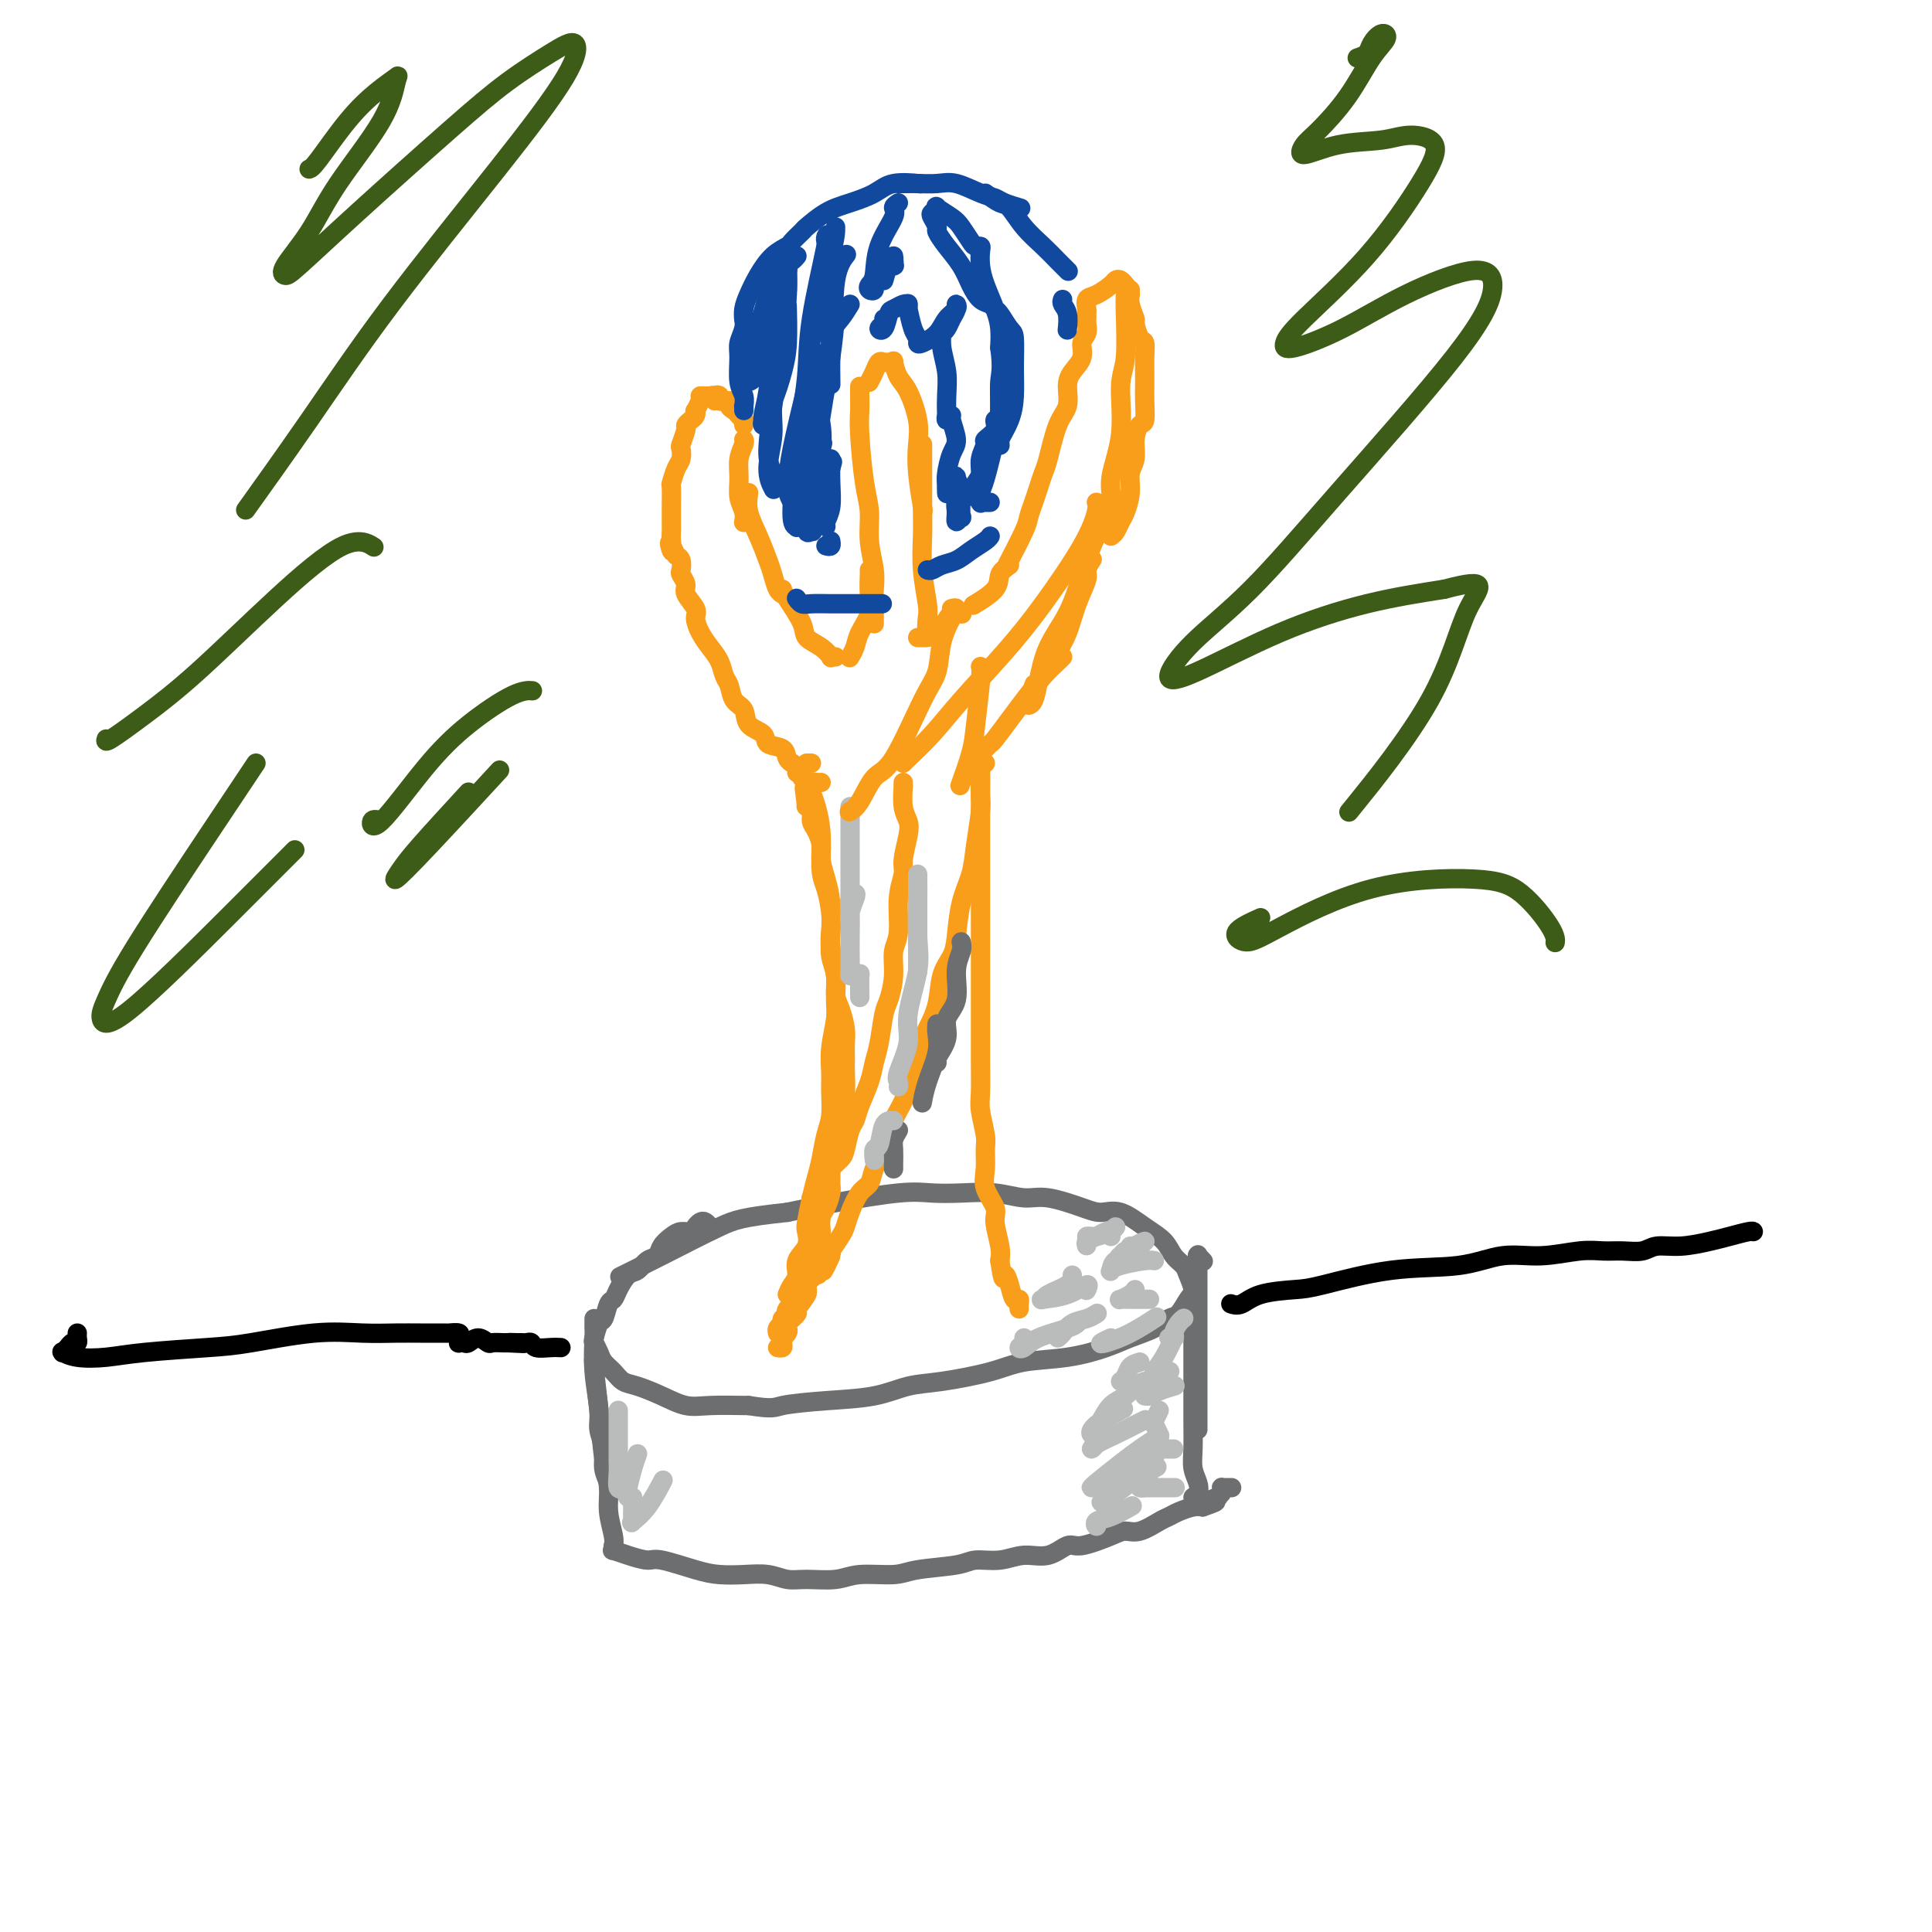 <svg viewBox='0 0 400 400' version='1.1' xmlns='http://www.w3.org/2000/svg' xmlns:xlink='http://www.w3.org/1999/xlink'><g fill='none' stroke='#6D6E70' stroke-width='4' stroke-linecap='round' stroke-linejoin='round'><path d='M147,254c-0.335,-0.401 -0.670,-0.802 -1,-1c-0.330,-0.198 -0.654,-0.195 -1,0c-0.346,0.195 -0.712,0.580 -1,1c-0.288,0.420 -0.496,0.876 -1,1c-0.504,0.124 -1.304,-0.084 -2,0c-0.696,0.084 -1.289,0.461 -2,1c-0.711,0.539 -1.541,1.242 -2,2c-0.459,0.758 -0.546,1.571 -1,2c-0.454,0.429 -1.273,0.472 -2,1c-0.727,0.528 -1.361,1.540 -2,2c-0.639,0.460 -1.285,0.369 -2,1c-0.715,0.631 -1.501,1.984 -2,3c-0.499,1.016 -0.712,1.694 -1,2c-0.288,0.306 -0.652,0.238 -1,1c-0.348,0.762 -0.678,2.354 -1,3c-0.322,0.646 -0.634,0.347 -1,1c-0.366,0.653 -0.786,2.258 -1,3c-0.214,0.742 -0.224,0.623 0,1c0.224,0.377 0.680,1.252 1,2c0.320,0.748 0.503,1.369 1,2c0.497,0.631 1.308,1.273 2,2c0.692,0.727 1.266,1.540 2,2c0.734,0.460 1.628,0.568 3,1c1.372,0.432 3.224,1.188 5,2c1.776,0.812 3.478,1.680 5,2c1.522,0.320 2.863,0.091 5,0c2.137,-0.091 5.068,-0.046 8,0'/><path d='M155,291c5.199,0.826 5.197,0.391 7,0c1.803,-0.391 5.412,-0.737 9,-1c3.588,-0.263 7.155,-0.441 10,-1c2.845,-0.559 4.967,-1.497 7,-2c2.033,-0.503 3.975,-0.572 7,-1c3.025,-0.428 7.133,-1.217 10,-2c2.867,-0.783 4.494,-1.560 7,-2c2.506,-0.440 5.893,-0.542 9,-1c3.107,-0.458 5.935,-1.273 8,-2c2.065,-0.727 3.369,-1.368 5,-2c1.631,-0.632 3.590,-1.256 5,-2c1.410,-0.744 2.269,-1.606 3,-2c0.731,-0.394 1.332,-0.318 2,-1c0.668,-0.682 1.402,-2.121 2,-3c0.598,-0.879 1.059,-1.197 1,-2c-0.059,-0.803 -0.640,-2.090 -1,-3c-0.360,-0.910 -0.501,-1.442 -1,-2c-0.499,-0.558 -1.358,-1.140 -2,-2c-0.642,-0.860 -1.067,-1.997 -2,-3c-0.933,-1.003 -2.374,-1.870 -4,-3c-1.626,-1.130 -3.437,-2.522 -5,-3c-1.563,-0.478 -2.877,-0.041 -4,0c-1.123,0.041 -2.056,-0.315 -4,-1c-1.944,-0.685 -4.900,-1.700 -7,-2c-2.100,-0.300 -3.345,0.114 -5,0c-1.655,-0.114 -3.720,-0.757 -6,-1c-2.280,-0.243 -4.774,-0.087 -7,0c-2.226,0.087 -4.184,0.106 -6,0c-1.816,-0.106 -3.489,-0.336 -7,0c-3.511,0.336 -8.860,1.239 -13,2c-4.140,0.761 -7.070,1.381 -10,2'/><path d='M163,251c-9.223,0.998 -10.781,1.494 -14,3c-3.219,1.506 -8.097,4.021 -12,6c-3.903,1.979 -6.829,3.423 -8,4c-1.171,0.577 -0.585,0.289 0,0'/><path d='M123,274c-0.000,-0.037 -0.000,-0.073 0,0c0.000,0.073 0.000,0.257 0,0c-0.000,-0.257 -0.001,-0.953 0,-1c0.001,-0.047 0.004,0.557 0,1c-0.004,0.443 -0.016,0.726 0,1c0.016,0.274 0.061,0.540 0,2c-0.061,1.460 -0.228,4.112 0,7c0.228,2.888 0.849,6.010 1,8c0.151,1.990 -0.170,2.849 0,4c0.170,1.151 0.830,2.596 1,4c0.170,1.404 -0.150,2.768 0,4c0.150,1.232 0.771,2.332 1,3c0.229,0.668 0.065,0.905 0,1c-0.065,0.095 -0.033,0.047 0,0'/><path d='M123,280c0.025,0.399 0.049,0.798 0,1c-0.049,0.202 -0.172,0.208 0,2c0.172,1.792 0.638,5.369 1,9c0.362,3.631 0.619,7.316 1,10c0.381,2.684 0.887,4.365 1,6c0.113,1.635 -0.166,3.222 0,5c0.166,1.778 0.775,3.748 1,5c0.225,1.252 0.064,1.786 0,2c-0.064,0.214 -0.032,0.107 0,0'/><path d='M249,261c0.113,0.118 0.226,0.236 0,0c-0.226,-0.236 -0.793,-0.826 -1,-1c-0.207,-0.174 -0.056,0.066 0,0c0.056,-0.066 0.015,-0.440 0,0c-0.015,0.440 -0.004,1.692 0,4c0.004,2.308 0.001,5.672 0,8c-0.001,2.328 -0.000,3.621 0,6c0.000,2.379 0.000,5.843 0,8c-0.000,2.157 -0.000,3.005 0,4c0.000,0.995 0.000,2.137 0,3c-0.000,0.863 -0.000,1.447 0,2c0.000,0.553 0.000,1.076 0,1c-0.000,-0.076 -0.000,-0.751 0,-1c0.000,-0.249 0.000,-0.071 0,0c-0.000,0.071 -0.000,0.036 0,0'/><path d='M247,264c0.000,-0.426 0.000,-0.852 0,-1c-0.000,-0.148 -0.000,-0.018 0,0c0.000,0.018 0.000,-0.076 0,0c-0.000,0.076 -0.000,0.321 0,1c0.000,0.679 0.000,1.791 0,4c-0.000,2.209 -0.001,5.515 0,9c0.001,3.485 0.004,7.150 0,10c-0.004,2.850 -0.014,4.886 0,7c0.014,2.114 0.053,4.307 0,6c-0.053,1.693 -0.196,2.884 0,4c0.196,1.116 0.733,2.155 1,3c0.267,0.845 0.264,1.497 0,2c-0.264,0.503 -0.790,0.858 -1,1c-0.210,0.142 -0.105,0.071 0,0'/><path d='M127,320c0.062,0.444 0.123,0.888 0,1c-0.123,0.112 -0.431,-0.107 0,0c0.431,0.107 1.601,0.540 3,1c1.399,0.460 3.027,0.947 4,1c0.973,0.053 1.292,-0.326 3,0c1.708,0.326 4.806,1.359 7,2c2.194,0.641 3.484,0.889 5,1c1.516,0.111 3.259,0.083 5,0c1.741,-0.083 3.481,-0.222 5,0c1.519,0.222 2.819,0.807 4,1c1.181,0.193 2.244,-0.004 4,0c1.756,0.004 4.207,0.209 6,0c1.793,-0.209 2.929,-0.830 5,-1c2.071,-0.170 5.078,0.113 7,0c1.922,-0.113 2.761,-0.623 5,-1c2.239,-0.377 5.879,-0.621 8,-1c2.121,-0.379 2.722,-0.894 4,-1c1.278,-0.106 3.234,0.198 5,0c1.766,-0.198 3.341,-0.897 5,-1c1.659,-0.103 3.403,0.388 5,0c1.597,-0.388 3.049,-1.657 4,-2c0.951,-0.343 1.403,0.241 3,0c1.597,-0.241 4.339,-1.307 6,-2c1.661,-0.693 2.240,-1.011 3,-1c0.760,0.011 1.702,0.353 3,0c1.298,-0.353 2.953,-1.401 4,-2c1.047,-0.599 1.487,-0.748 2,-1c0.513,-0.252 1.100,-0.606 2,-1c0.900,-0.394 2.114,-0.827 3,-1c0.886,-0.173 1.443,-0.087 2,0'/><path d='M249,312c5.051,-1.710 1.679,-0.984 1,-1c-0.679,-0.016 1.334,-0.775 2,-1c0.666,-0.225 -0.015,0.083 0,0c0.015,-0.083 0.726,-0.558 1,-1c0.274,-0.442 0.112,-0.850 0,-1c-0.112,-0.150 -0.174,-0.040 0,0c0.174,0.040 0.585,0.011 1,0c0.415,-0.011 0.833,-0.003 1,0c0.167,0.003 0.084,0.002 0,0'/></g>
<g fill='none' stroke='#BABBBB' stroke-width='4' stroke-linecap='round' stroke-linejoin='round'><path d='M236,282c-0.762,0.226 -1.524,0.452 -2,1c-0.476,0.548 -0.667,1.417 -1,2c-0.333,0.583 -0.810,0.881 -1,1c-0.190,0.119 -0.095,0.060 0,0'/><path d='M237,286c-0.696,0.235 -1.391,0.469 -2,1c-0.609,0.531 -1.130,1.358 -2,2c-0.870,0.642 -2.089,1.100 -3,2c-0.911,0.900 -1.515,2.242 -2,3c-0.485,0.758 -0.853,0.931 -1,1c-0.147,0.069 -0.074,0.035 0,0'/><path d='M227,297c0.104,-0.037 0.207,-0.073 0,0c-0.207,0.073 -0.726,0.257 -1,0c-0.274,-0.257 -0.305,-0.954 1,-2c1.305,-1.046 3.944,-2.442 5,-3c1.056,-0.558 0.528,-0.279 0,0'/><path d='M227,299c-0.443,0.489 -0.885,0.979 -1,1c-0.115,0.021 0.099,-0.425 1,-1c0.901,-0.575 2.489,-1.278 4,-2c1.511,-0.722 2.945,-1.464 4,-2c1.055,-0.536 1.730,-0.868 2,-1c0.270,-0.132 0.135,-0.066 0,0'/><path d='M227,307c-0.410,0.435 -0.821,0.869 -1,1c-0.179,0.131 -0.128,-0.042 1,-1c1.128,-0.958 3.333,-2.700 5,-4c1.667,-1.300 2.795,-2.158 4,-3c1.205,-0.842 2.487,-1.669 3,-2c0.513,-0.331 0.256,-0.165 0,0'/><path d='M227,308c-0.046,0.075 -0.092,0.150 0,0c0.092,-0.150 0.323,-0.524 1,-1c0.677,-0.476 1.800,-1.056 3,-2c1.200,-0.944 2.477,-2.254 4,-3c1.523,-0.746 3.292,-0.927 4,-1c0.708,-0.073 0.354,-0.036 0,0'/><path d='M229,311c-0.568,0.046 -1.136,0.093 -1,0c0.136,-0.093 0.974,-0.324 2,-1c1.026,-0.676 2.238,-1.797 4,-3c1.762,-1.203 4.075,-2.486 5,-3c0.925,-0.514 0.463,-0.257 0,0'/><path d='M227,315c0.059,0.522 0.118,1.043 0,1c-0.118,-0.043 -0.413,-0.651 0,-1c0.413,-0.349 1.534,-0.440 3,-1c1.466,-0.560 3.276,-1.589 4,-2c0.724,-0.411 0.362,-0.206 0,0'/><path d='M245,273c0.080,-0.061 0.160,-0.121 0,0c-0.160,0.121 -0.561,0.425 -1,1c-0.439,0.575 -0.916,1.422 -1,2c-0.084,0.578 0.226,0.887 0,1c-0.226,0.113 -0.989,0.031 -1,0c-0.011,-0.031 0.731,-0.012 1,0c0.269,0.012 0.067,0.015 0,0c-0.067,-0.015 0.003,-0.050 0,0c-0.003,0.050 -0.078,0.184 0,0c0.078,-0.184 0.307,-0.686 0,0c-0.307,0.686 -1.152,2.559 -2,4c-0.848,1.441 -1.698,2.449 -2,3c-0.302,0.551 -0.057,0.645 0,1c0.057,0.355 -0.076,0.971 0,1c0.076,0.029 0.361,-0.528 1,-1c0.639,-0.472 1.634,-0.858 2,-1c0.366,-0.142 0.105,-0.041 0,0c-0.105,0.041 -0.052,0.020 0,0'/><path d='M239,288c-0.289,0.429 -0.578,0.857 -1,1c-0.422,0.143 -0.978,-0.000 -1,0c-0.022,0.000 0.491,0.144 1,0c0.509,-0.144 1.013,-0.575 2,-1c0.987,-0.425 2.458,-0.845 3,-1c0.542,-0.155 0.155,-0.044 0,0c-0.155,0.044 -0.077,0.022 0,0'/><path d='M240,292c-0.420,0.880 -0.841,1.760 -1,2c-0.159,0.240 -0.057,-0.160 0,0c0.057,0.160 0.068,0.880 0,1c-0.068,0.120 -0.214,-0.360 0,0c0.214,0.360 0.788,1.558 1,2c0.212,0.442 0.060,0.126 0,0c-0.060,-0.126 -0.030,-0.063 0,0'/><path d='M240,298c0.004,0.453 0.008,0.906 0,1c-0.008,0.094 -0.026,-0.171 0,0c0.026,0.171 0.098,0.778 0,1c-0.098,0.222 -0.367,0.060 0,0c0.367,-0.060 1.368,-0.016 2,0c0.632,0.016 0.895,0.005 1,0c0.105,-0.005 0.053,-0.002 0,0'/><path d='M238,307c-0.297,0.423 -0.594,0.845 -1,1c-0.406,0.155 -0.921,0.041 -1,0c-0.079,-0.041 0.278,-0.011 1,0c0.722,0.011 1.810,0.003 3,0c1.190,-0.003 2.483,-0.001 3,0c0.517,0.001 0.259,0.000 0,0'/><path d='M128,292c-0.001,0.104 -0.001,0.207 0,1c0.001,0.793 0.004,2.275 0,4c-0.004,1.725 -0.015,3.691 0,5c0.015,1.309 0.056,1.959 0,3c-0.056,1.041 -0.207,2.473 0,3c0.207,0.527 0.774,0.151 1,0c0.226,-0.151 0.113,-0.075 0,0'/><path d='M132,301c-0.317,0.876 -0.635,1.751 -1,3c-0.365,1.249 -0.778,2.871 -1,4c-0.222,1.129 -0.252,1.766 0,2c0.252,0.234 0.786,0.067 1,0c0.214,-0.067 0.107,-0.033 0,0'/><path d='M131,312c0.005,0.336 0.010,0.672 0,1c-0.010,0.328 -0.034,0.647 0,1c0.034,0.353 0.125,0.738 0,1c-0.125,0.262 -0.467,0.400 0,0c0.467,-0.400 1.741,-1.338 3,-3c1.259,-1.662 2.503,-4.046 3,-5c0.497,-0.954 0.249,-0.477 0,0'/><path d='M227,256c-0.858,0.285 -1.715,0.570 -2,1c-0.285,0.430 0.003,1.006 0,1c-0.003,-0.006 -0.297,-0.595 0,-1c0.297,-0.405 1.185,-0.626 2,-1c0.815,-0.374 1.555,-0.900 2,-1c0.445,-0.100 0.593,0.226 1,0c0.407,-0.226 1.071,-1.003 1,-1c-0.071,0.003 -0.877,0.785 -1,1c-0.123,0.215 0.438,-0.138 0,0c-0.438,0.138 -1.876,0.765 -3,1c-1.124,0.235 -1.933,0.076 -2,0c-0.067,-0.076 0.609,-0.069 1,0c0.391,0.069 0.497,0.201 1,0c0.503,-0.201 1.403,-0.734 2,-1c0.597,-0.266 0.892,-0.264 1,0c0.108,0.264 0.031,0.790 0,1c-0.031,0.210 -0.015,0.105 0,0'/><path d='M222,264c0.009,0.648 0.017,1.297 -1,2c-1.017,0.703 -3.060,1.462 -4,2c-0.940,0.538 -0.777,0.855 -1,1c-0.223,0.145 -0.830,0.116 0,0c0.830,-0.116 3.099,-0.320 5,-1c1.901,-0.680 3.435,-1.837 4,-2c0.565,-0.163 0.161,0.668 0,1c-0.161,0.332 -0.081,0.166 0,0'/><path d='M212,277c0.131,0.322 0.262,0.644 0,1c-0.262,0.356 -0.918,0.747 -1,1c-0.082,0.253 0.409,0.369 1,0c0.591,-0.369 1.282,-1.223 3,-2c1.718,-0.777 4.462,-1.479 6,-2c1.538,-0.521 1.868,-0.863 2,-1c0.132,-0.137 0.066,-0.068 0,0'/><path d='M219,277c0.271,-0.219 0.542,-0.437 1,-1c0.458,-0.563 1.102,-1.470 2,-2c0.898,-0.530 2.049,-0.681 3,-1c0.951,-0.319 1.700,-0.805 2,-1c0.300,-0.195 0.150,-0.097 0,0'/><path d='M234,258c0.220,0.318 0.441,0.636 0,1c-0.441,0.364 -1.542,0.774 -2,1c-0.458,0.226 -0.272,0.266 0,0c0.272,-0.266 0.631,-0.840 1,-1c0.369,-0.160 0.749,0.094 1,0c0.251,-0.094 0.372,-0.535 1,-1c0.628,-0.465 1.762,-0.954 2,-1c0.238,-0.046 -0.420,0.353 -1,1c-0.580,0.647 -1.080,1.544 -2,2c-0.920,0.456 -2.258,0.472 -3,1c-0.742,0.528 -0.889,1.567 -1,2c-0.111,0.433 -0.187,0.260 0,0c0.187,-0.260 0.639,-0.605 2,-1c1.361,-0.395 3.633,-0.838 5,-1c1.367,-0.162 1.830,-0.044 2,0c0.170,0.044 0.049,0.012 0,0c-0.049,-0.012 -0.024,-0.006 0,0'/><path d='M235,267c-0.206,0.309 -0.413,0.619 -1,1c-0.587,0.381 -1.555,0.834 -2,1c-0.445,0.166 -0.368,0.044 0,0c0.368,-0.044 1.026,-0.012 2,0c0.974,0.012 2.262,0.003 3,0c0.738,-0.003 0.925,-0.001 1,0c0.075,0.001 0.037,0.000 0,0'/><path d='M230,277c-0.847,0.386 -1.694,0.772 -2,1c-0.306,0.228 -0.072,0.298 1,0c1.072,-0.298 2.981,-0.965 5,-2c2.019,-1.035 4.148,-2.439 5,-3c0.852,-0.561 0.426,-0.281 0,0'/></g>
<g fill='none' stroke='#F99E1B' stroke-width='4' stroke-linecap='round' stroke-linejoin='round'><path d='M163,268c0.293,-0.691 0.587,-1.383 1,-2c0.413,-0.617 0.947,-1.160 1,-2c0.053,-0.840 -0.375,-1.978 0,-3c0.375,-1.022 1.554,-1.928 2,-3c0.446,-1.072 0.161,-2.308 0,-3c-0.161,-0.692 -0.198,-0.839 0,-2c0.198,-1.161 0.631,-3.338 1,-5c0.369,-1.662 0.673,-2.811 1,-4c0.327,-1.189 0.676,-2.417 1,-4c0.324,-1.583 0.622,-3.520 1,-5c0.378,-1.480 0.837,-2.504 1,-4c0.163,-1.496 0.029,-3.466 0,-5c-0.029,-1.534 0.046,-2.633 0,-4c-0.046,-1.367 -0.212,-3.001 0,-5c0.212,-1.999 0.803,-4.364 1,-6c0.197,-1.636 0.001,-2.544 0,-4c-0.001,-1.456 0.193,-3.459 0,-5c-0.193,-1.541 -0.774,-2.618 -1,-4c-0.226,-1.382 -0.098,-3.069 0,-5c0.098,-1.931 0.167,-4.107 0,-6c-0.167,-1.893 -0.571,-3.504 -1,-5c-0.429,-1.496 -0.885,-2.877 -1,-4c-0.115,-1.123 0.109,-1.989 0,-3c-0.109,-1.011 -0.551,-2.166 -1,-3c-0.449,-0.834 -0.905,-1.348 -1,-2c-0.095,-0.652 0.170,-1.443 0,-2c-0.170,-0.557 -0.777,-0.881 -1,-1c-0.223,-0.119 -0.064,-0.034 0,0c0.064,0.034 0.032,0.017 0,0'/><path d='M167,167c-0.933,-7.067 -0.267,-2.733 0,-1c0.267,1.733 0.133,0.867 0,0'/><path d='M204,158c-0.423,0.023 -0.845,0.047 -1,0c-0.155,-0.047 -0.041,-0.163 0,0c0.041,0.163 0.011,0.606 0,1c-0.011,0.394 -0.003,0.737 0,1c0.003,0.263 0.001,0.444 0,1c-0.001,0.556 -0.000,1.485 0,3c0.000,1.515 0.000,3.614 0,5c-0.000,1.386 -0.000,2.059 0,3c0.000,0.941 0.000,2.148 0,4c-0.000,1.852 -0.000,4.347 0,6c0.000,1.653 0.000,2.464 0,4c-0.000,1.536 -0.000,3.795 0,6c0.000,2.205 0.000,4.355 0,6c-0.000,1.645 -0.000,2.787 0,4c0.000,1.213 0.000,2.499 0,4c-0.000,1.501 -0.001,3.218 0,5c0.001,1.782 0.004,3.629 0,5c-0.004,1.371 -0.015,2.267 0,4c0.015,1.733 0.057,4.305 0,6c-0.057,1.695 -0.214,2.515 0,4c0.214,1.485 0.797,3.637 1,5c0.203,1.363 0.025,1.938 0,3c-0.025,1.062 0.102,2.613 0,4c-0.102,1.387 -0.433,2.612 0,4c0.433,1.388 1.632,2.939 2,4c0.368,1.061 -0.093,1.632 0,3c0.093,1.368 0.741,3.534 1,5c0.259,1.466 0.130,2.233 0,3'/><path d='M207,261c0.797,5.403 0.788,3.412 1,3c0.212,-0.412 0.645,0.755 1,2c0.355,1.245 0.631,2.568 1,3c0.369,0.432 0.831,-0.028 1,0c0.169,0.028 0.045,0.544 0,1c-0.045,0.456 -0.012,0.854 0,1c0.012,0.146 0.003,0.042 0,0c-0.003,-0.042 -0.002,-0.021 0,0'/><path d='M170,162c-0.308,0.026 -0.616,0.052 -1,0c-0.384,-0.052 -0.845,-0.184 -1,0c-0.155,0.184 -0.004,0.682 0,1c0.004,0.318 -0.140,0.457 0,1c0.140,0.543 0.563,1.492 1,3c0.437,1.508 0.888,3.577 1,6c0.112,2.423 -0.115,5.202 0,7c0.115,1.798 0.571,2.616 1,4c0.429,1.384 0.832,3.333 1,5c0.168,1.667 0.100,3.053 0,4c-0.100,0.947 -0.233,1.454 0,3c0.233,1.546 0.833,4.132 1,6c0.167,1.868 -0.099,3.017 0,4c0.099,0.983 0.562,1.798 1,3c0.438,1.202 0.850,2.790 1,4c0.150,1.210 0.037,2.041 0,3c-0.037,0.959 -0.000,2.046 0,3c0.000,0.954 -0.037,1.774 0,3c0.037,1.226 0.150,2.858 0,4c-0.150,1.142 -0.562,1.793 -1,3c-0.438,1.207 -0.902,2.971 -1,4c-0.098,1.029 0.171,1.324 0,2c-0.171,0.676 -0.781,1.732 -1,3c-0.219,1.268 -0.048,2.748 0,4c0.048,1.252 -0.026,2.278 0,3c0.026,0.722 0.151,1.142 0,2c-0.151,0.858 -0.579,2.154 -1,3c-0.421,0.846 -0.835,1.242 -1,2c-0.165,0.758 -0.083,1.879 0,3'/><path d='M170,255c-0.941,7.081 -0.792,3.785 -1,3c-0.208,-0.785 -0.771,0.943 -1,2c-0.229,1.057 -0.122,1.443 0,2c0.122,0.557 0.259,1.286 0,2c-0.259,0.714 -0.914,1.413 -1,2c-0.086,0.587 0.397,1.060 0,2c-0.397,0.940 -1.675,2.346 -2,3c-0.325,0.654 0.301,0.558 0,1c-0.301,0.442 -1.531,1.424 -2,2c-0.469,0.576 -0.179,0.745 0,1c0.179,0.255 0.245,0.594 0,1c-0.245,0.406 -0.801,0.879 -1,1c-0.199,0.121 -0.039,-0.111 0,0c0.039,0.111 -0.041,0.566 0,1c0.041,0.434 0.203,0.848 0,1c-0.203,0.152 -0.772,0.044 -1,0c-0.228,-0.044 -0.114,-0.022 0,0'/><path d='M187,162c-0.008,0.524 -0.015,1.047 0,1c0.015,-0.047 0.053,-0.665 0,0c-0.053,0.665 -0.195,2.613 0,4c0.195,1.387 0.728,2.212 1,3c0.272,0.788 0.284,1.537 0,3c-0.284,1.463 -0.865,3.639 -1,5c-0.135,1.361 0.175,1.906 0,3c-0.175,1.094 -0.834,2.737 -1,5c-0.166,2.263 0.163,5.145 0,7c-0.163,1.855 -0.817,2.685 -1,4c-0.183,1.315 0.105,3.117 0,5c-0.105,1.883 -0.605,3.846 -1,5c-0.395,1.154 -0.687,1.498 -1,3c-0.313,1.502 -0.647,4.160 -1,6c-0.353,1.840 -0.724,2.861 -1,4c-0.276,1.139 -0.455,2.396 -1,4c-0.545,1.604 -1.454,3.556 -2,5c-0.546,1.444 -0.727,2.379 -1,3c-0.273,0.621 -0.636,0.929 -1,2c-0.364,1.071 -0.727,2.907 -1,4c-0.273,1.093 -0.454,1.444 -1,2c-0.546,0.556 -1.456,1.315 -2,2c-0.544,0.685 -0.720,1.294 -1,2c-0.280,0.706 -0.663,1.510 -1,2c-0.337,0.490 -0.626,0.668 -1,1c-0.374,0.332 -0.831,0.820 -1,1c-0.169,0.180 -0.048,0.051 0,0c0.048,-0.051 0.024,-0.026 0,0'/><path d='M203,158c-0.000,-0.563 -0.000,-1.125 0,-1c0.000,0.125 0.001,0.939 0,1c-0.001,0.061 -0.003,-0.631 0,0c0.003,0.631 0.013,2.586 0,4c-0.013,1.414 -0.049,2.286 0,3c0.049,0.714 0.182,1.268 0,3c-0.182,1.732 -0.677,4.641 -1,7c-0.323,2.359 -0.472,4.169 -1,6c-0.528,1.831 -1.436,3.682 -2,6c-0.564,2.318 -0.785,5.104 -1,7c-0.215,1.896 -0.425,2.904 -1,4c-0.575,1.096 -1.515,2.281 -2,4c-0.485,1.719 -0.515,3.972 -1,6c-0.485,2.028 -1.424,3.830 -2,5c-0.576,1.170 -0.788,1.708 -1,3c-0.212,1.292 -0.424,3.337 -1,5c-0.576,1.663 -1.515,2.943 -2,4c-0.485,1.057 -0.515,1.889 -1,3c-0.485,1.111 -1.425,2.500 -2,4c-0.575,1.500 -0.787,3.110 -1,4c-0.213,0.890 -0.428,1.060 -1,2c-0.572,0.940 -1.501,2.650 -2,4c-0.499,1.350 -0.567,2.339 -1,3c-0.433,0.661 -1.232,0.995 -2,2c-0.768,1.005 -1.505,2.682 -2,4c-0.495,1.318 -0.749,2.278 -1,3c-0.251,0.722 -0.500,1.206 -1,2c-0.500,0.794 -1.250,1.897 -2,3'/><path d='M172,259c-3.289,7.944 -0.511,2.303 0,1c0.511,-1.303 -1.244,1.731 -2,3c-0.756,1.269 -0.512,0.774 -1,1c-0.488,0.226 -1.707,1.173 -2,2c-0.293,0.827 0.342,1.536 0,2c-0.342,0.464 -1.660,0.685 -2,1c-0.340,0.315 0.297,0.724 0,1c-0.297,0.276 -1.530,0.417 -2,1c-0.470,0.583 -0.179,1.606 0,2c0.179,0.394 0.245,0.157 0,0c-0.245,-0.157 -0.801,-0.236 -1,0c-0.199,0.236 -0.039,0.785 0,1c0.039,0.215 -0.042,0.096 0,0c0.042,-0.096 0.207,-0.170 0,0c-0.207,0.170 -0.787,0.584 -1,1c-0.213,0.416 -0.061,0.833 0,1c0.061,0.167 0.030,0.083 0,0'/></g>
<g fill='none' stroke='#6D6E70' stroke-width='4' stroke-linecap='round' stroke-linejoin='round'><path d='M199,195c0.131,0.548 0.261,1.097 0,2c-0.261,0.903 -0.915,2.161 -1,4c-0.085,1.839 0.398,4.258 0,6c-0.398,1.742 -1.676,2.807 -2,4c-0.324,1.193 0.305,2.516 0,4c-0.305,1.484 -1.546,3.130 -2,4c-0.454,0.870 -0.122,0.965 0,1c0.122,0.035 0.035,0.010 0,0c-0.035,-0.010 -0.017,-0.005 0,0'/><path d='M194,212c-0.053,0.542 -0.105,1.085 0,2c0.105,0.915 0.368,2.204 0,4c-0.368,1.796 -1.368,4.099 -2,6c-0.632,1.901 -0.895,3.400 -1,4c-0.105,0.600 -0.053,0.300 0,0'/><path d='M186,234c-0.423,0.702 -0.845,1.404 -1,2c-0.155,0.596 -0.041,1.088 0,2c0.041,0.912 0.011,2.246 0,3c-0.011,0.754 -0.003,0.930 0,1c0.003,0.070 0.002,0.035 0,0'/></g>
<g fill='none' stroke='#BABBBB' stroke-width='4' stroke-linecap='round' stroke-linejoin='round'><path d='M190,181c0.000,1.430 0.000,2.860 0,4c0.000,1.140 0.000,1.990 0,4c0.000,2.010 0.000,5.179 0,7c0.000,1.821 0.000,2.292 0,3c0.000,0.708 0.000,1.652 0,2c0.000,0.348 0.000,0.099 0,0c0.000,-0.099 0.000,-0.050 0,0'/><path d='M190,183c0.017,0.511 0.035,1.022 0,3c-0.035,1.978 -0.122,5.423 0,8c0.122,2.577 0.453,4.287 0,7c-0.453,2.713 -1.691,6.429 -2,9c-0.309,2.571 0.309,3.995 0,6c-0.309,2.005 -1.547,4.589 -2,6c-0.453,1.411 -0.122,1.649 0,2c0.122,0.351 0.035,0.815 0,1c-0.035,0.185 -0.017,0.093 0,0'/><path d='M185,232c-0.762,-0.016 -1.525,-0.032 -2,1c-0.475,1.032 -0.663,3.112 -1,4c-0.337,0.888 -0.821,0.585 -1,1c-0.179,0.415 -0.051,1.547 0,2c0.051,0.453 0.026,0.226 0,0'/><path d='M176,167c-0.000,0.064 -0.000,0.128 0,1c0.000,0.872 0.000,2.553 0,4c-0.000,1.447 -0.000,2.660 0,5c0.000,2.340 0.000,5.805 0,8c-0.000,2.195 -0.001,3.119 0,4c0.001,0.881 0.004,1.718 0,2c-0.004,0.282 -0.014,0.008 0,0c0.014,-0.008 0.053,0.248 0,0c-0.053,-0.248 -0.196,-1.002 0,-2c0.196,-0.998 0.732,-2.242 1,-3c0.268,-0.758 0.268,-1.032 0,-1c-0.268,0.032 -0.804,0.369 -1,1c-0.196,0.631 -0.053,1.556 0,3c0.053,1.444 0.017,3.406 0,5c-0.017,1.594 -0.015,2.821 0,4c0.015,1.179 0.042,2.312 0,3c-0.042,0.688 -0.155,0.931 0,1c0.155,0.069 0.577,-0.037 1,0c0.423,0.037 0.845,0.216 1,0c0.155,-0.216 0.042,-0.827 0,0c-0.042,0.827 -0.012,3.094 0,4c0.012,0.906 0.006,0.453 0,0'/></g>
<g fill='none' stroke='#F99E1B' stroke-width='4' stroke-linecap='round' stroke-linejoin='round'><path d='M168,158c-0.423,0.000 -0.845,0.000 -1,0c-0.155,0.000 -0.042,0.000 0,0c0.042,0.000 0.012,0.000 0,0c-0.012,0.000 -0.006,0.000 0,0'/><path d='M166,161c0.122,-0.445 0.244,-0.889 0,-1c-0.244,-0.111 -0.854,0.112 -1,0c-0.146,-0.112 0.170,-0.559 0,-1c-0.170,-0.441 -0.827,-0.877 -1,-1c-0.173,-0.123 0.139,0.066 0,0c-0.139,-0.066 -0.727,-0.387 -1,-1c-0.273,-0.613 -0.229,-1.519 -1,-2c-0.771,-0.481 -2.357,-0.536 -3,-1c-0.643,-0.464 -0.343,-1.335 -1,-2c-0.657,-0.665 -2.270,-1.122 -3,-2c-0.730,-0.878 -0.576,-2.178 -1,-3c-0.424,-0.822 -1.426,-1.168 -2,-2c-0.574,-0.832 -0.721,-2.151 -1,-3c-0.279,-0.849 -0.692,-1.229 -1,-2c-0.308,-0.771 -0.511,-1.935 -1,-3c-0.489,-1.065 -1.263,-2.032 -2,-3c-0.737,-0.968 -1.436,-1.935 -2,-3c-0.564,-1.065 -0.992,-2.226 -1,-3c-0.008,-0.774 0.404,-1.162 0,-2c-0.404,-0.838 -1.624,-2.126 -2,-3c-0.376,-0.874 0.093,-1.334 0,-2c-0.093,-0.666 -0.746,-1.539 -1,-2c-0.254,-0.461 -0.107,-0.509 0,-1c0.107,-0.491 0.173,-1.426 0,-2c-0.173,-0.574 -0.587,-0.787 -1,-1'/><path d='M140,115c-2.083,-4.772 -1.290,-1.703 -1,-1c0.290,0.703 0.078,-0.960 0,-2c-0.078,-1.040 -0.021,-1.456 0,-2c0.021,-0.544 0.005,-1.215 0,-2c-0.005,-0.785 0.002,-1.684 0,-2c-0.002,-0.316 -0.011,-0.048 0,-1c0.011,-0.952 0.042,-3.124 0,-4c-0.042,-0.876 -0.156,-0.456 0,-1c0.156,-0.544 0.582,-2.051 1,-3c0.418,-0.949 0.829,-1.339 1,-2c0.171,-0.661 0.101,-1.592 0,-2c-0.101,-0.408 -0.234,-0.294 0,-1c0.234,-0.706 0.833,-2.232 1,-3c0.167,-0.768 -0.100,-0.778 0,-1c0.100,-0.222 0.566,-0.655 1,-1c0.434,-0.345 0.834,-0.600 1,-1c0.166,-0.400 0.097,-0.945 0,-1c-0.097,-0.055 -0.222,0.378 0,0c0.222,-0.378 0.792,-1.569 1,-2c0.208,-0.431 0.056,-0.102 0,0c-0.056,0.102 -0.015,-0.024 0,0c0.015,0.024 0.004,0.199 0,0c-0.004,-0.199 -0.001,-0.771 0,-1c0.001,-0.229 0.001,-0.114 0,0'/><path d='M145,82c0.301,0.003 0.603,0.005 1,0c0.397,-0.005 0.890,-0.019 1,0c0.110,0.019 -0.163,0.071 0,0c0.163,-0.071 0.761,-0.264 1,0c0.239,0.264 0.120,0.985 0,1c-0.120,0.015 -0.242,-0.675 0,-1c0.242,-0.325 0.849,-0.283 1,0c0.151,0.283 -0.153,0.808 0,1c0.153,0.192 0.763,0.051 1,0c0.237,-0.051 0.102,-0.014 0,0c-0.102,0.014 -0.172,0.004 0,0c0.172,-0.004 0.586,-0.002 1,0'/><path d='M151,83c0.879,0.332 0.078,0.662 0,1c-0.078,0.338 0.568,0.683 1,1c0.432,0.317 0.652,0.607 1,1c0.348,0.393 0.825,0.889 1,1c0.175,0.111 0.047,-0.162 0,0c-0.047,0.162 -0.013,0.761 0,1c0.013,0.239 0.007,0.120 0,0'/><path d='M154,91c0.115,0.177 0.231,0.354 0,1c-0.231,0.646 -0.808,1.760 -1,3c-0.192,1.240 0.001,2.606 0,4c-0.001,1.394 -0.196,2.817 0,4c0.196,1.183 0.784,2.126 1,3c0.216,0.874 0.062,1.678 0,2c-0.062,0.322 -0.031,0.161 0,0'/><path d='M155,102c-0.172,1.258 -0.345,2.515 0,4c0.345,1.485 1.206,3.196 2,5c0.794,1.804 1.519,3.699 2,5c0.481,1.301 0.716,2.009 1,3c0.284,0.991 0.615,2.267 1,3c0.385,0.733 0.824,0.924 1,1c0.176,0.076 0.088,0.038 0,0'/><path d='M162,122c0.093,0.358 0.187,0.716 1,2c0.813,1.284 2.346,3.493 3,5c0.654,1.507 0.428,2.313 1,3c0.572,0.687 1.943,1.256 3,2c1.057,0.744 1.799,1.663 2,2c0.201,0.337 -0.138,0.091 0,0c0.138,-0.091 0.754,-0.026 1,0c0.246,0.026 0.123,0.013 0,0'/><path d='M178,80c0.000,0.304 0.000,0.608 0,1c-0.000,0.392 -0.001,0.871 0,1c0.001,0.129 0.003,-0.094 0,0c-0.003,0.094 -0.011,0.505 0,1c0.011,0.495 0.040,1.075 0,2c-0.040,0.925 -0.151,2.196 0,5c0.151,2.804 0.562,7.139 1,10c0.438,2.861 0.902,4.246 1,6c0.098,1.754 -0.170,3.877 0,6c0.170,2.123 0.778,4.247 1,6c0.222,1.753 0.060,3.135 0,4c-0.060,0.865 -0.016,1.211 0,2c0.016,0.789 0.004,2.020 0,3c-0.004,0.980 -0.001,1.709 0,2c0.001,0.291 0.001,0.146 0,0'/><path d='M180,118c0.015,0.064 0.029,0.128 0,1c-0.029,0.872 -0.103,2.553 0,4c0.103,1.447 0.381,2.661 0,4c-0.381,1.339 -1.423,2.804 -2,4c-0.577,1.196 -0.691,2.125 -1,3c-0.309,0.875 -0.814,1.697 -1,2c-0.186,0.303 -0.053,0.087 0,0c0.053,-0.087 0.027,-0.043 0,0'/><path d='M180,79c0.024,-0.044 0.048,-0.089 0,0c-0.048,0.089 -0.168,0.311 0,0c0.168,-0.311 0.623,-1.154 1,-2c0.377,-0.846 0.675,-1.693 1,-2c0.325,-0.307 0.678,-0.073 1,0c0.322,0.073 0.614,-0.017 1,0c0.386,0.017 0.867,0.139 1,0c0.133,-0.139 -0.083,-0.538 0,0c0.083,0.538 0.466,2.012 1,3c0.534,0.988 1.219,1.488 2,3c0.781,1.512 1.660,4.035 2,6c0.340,1.965 0.143,3.372 0,5c-0.143,1.628 -0.231,3.477 0,6c0.231,2.523 0.780,5.721 1,7c0.220,1.279 0.110,0.640 0,0'/><path d='M191,92c0.002,0.810 0.004,1.621 0,4c-0.004,2.379 -0.015,6.327 0,9c0.015,2.673 0.056,4.073 0,6c-0.056,1.927 -0.207,4.383 0,7c0.207,2.617 0.774,5.395 1,7c0.226,1.605 0.112,2.039 0,3c-0.112,0.961 -0.223,2.451 0,3c0.223,0.549 0.778,0.157 1,0c0.222,-0.157 0.111,-0.078 0,0'/><path d='M204,155c0.383,-0.408 0.766,-0.815 1,-1c0.234,-0.185 0.318,-0.147 1,-1c0.682,-0.853 1.962,-2.596 3,-4c1.038,-1.404 1.833,-2.467 3,-4c1.167,-1.533 2.704,-3.535 4,-5c1.296,-1.465 2.349,-2.395 3,-3c0.651,-0.605 0.900,-0.887 1,-1c0.100,-0.113 0.050,-0.056 0,0'/><path d='M219,136c-0.183,-0.114 -0.365,-0.229 0,-1c0.365,-0.771 1.278,-2.200 2,-4c0.722,-1.800 1.251,-3.971 2,-6c0.749,-2.029 1.716,-3.915 2,-5c0.284,-1.085 -0.116,-1.369 0,-2c0.116,-0.631 0.747,-1.609 1,-2c0.253,-0.391 0.126,-0.196 0,0'/><path d='M230,111c0.331,-0.232 0.662,-0.464 1,-1c0.338,-0.536 0.683,-1.378 1,-2c0.317,-0.622 0.606,-1.026 1,-2c0.394,-0.974 0.893,-2.517 1,-4c0.107,-1.483 -0.178,-2.905 0,-4c0.178,-1.095 0.818,-1.861 1,-3c0.182,-1.139 -0.095,-2.650 0,-4c0.095,-1.350 0.561,-2.539 1,-3c0.439,-0.461 0.849,-0.195 1,-1c0.151,-0.805 0.041,-2.682 0,-4c-0.041,-1.318 -0.014,-2.077 0,-3c0.014,-0.923 0.014,-2.010 0,-3c-0.014,-0.990 -0.041,-1.885 0,-3c0.041,-1.115 0.151,-2.452 0,-3c-0.151,-0.548 -0.562,-0.309 -1,-1c-0.438,-0.691 -0.902,-2.314 -1,-3c-0.098,-0.686 0.170,-0.436 0,-1c-0.170,-0.564 -0.778,-1.941 -1,-3c-0.222,-1.059 -0.060,-1.799 0,-2c0.060,-0.201 0.016,0.138 0,0c-0.016,-0.138 -0.005,-0.754 0,-1c0.005,-0.246 0.002,-0.123 0,0'/><path d='M233,60c-0.003,0.479 -0.005,0.959 0,1c0.005,0.041 0.018,-0.355 0,0c-0.018,0.355 -0.065,1.462 0,4c0.065,2.538 0.244,6.509 0,9c-0.244,2.491 -0.911,3.503 -1,6c-0.089,2.497 0.402,6.479 0,10c-0.402,3.521 -1.695,6.583 -2,9c-0.305,2.417 0.378,4.191 0,6c-0.378,1.809 -1.817,3.652 -3,6c-1.183,2.348 -2.110,5.200 -3,8c-0.890,2.800 -1.745,5.549 -3,8c-1.255,2.451 -2.912,4.603 -4,7c-1.088,2.397 -1.608,5.037 -2,7c-0.392,1.963 -0.655,3.247 -1,4c-0.345,0.753 -0.773,0.975 -1,1c-0.227,0.025 -0.253,-0.147 0,-1c0.253,-0.853 0.787,-2.387 1,-3c0.213,-0.613 0.107,-0.307 0,0'/><path d='M233,59c0.086,0.109 0.171,0.218 0,0c-0.171,-0.218 -0.600,-0.764 -1,-1c-0.400,-0.236 -0.773,-0.162 -1,0c-0.227,0.162 -0.310,0.410 -1,1c-0.690,0.590 -1.989,1.520 -3,2c-1.011,0.480 -1.735,0.509 -2,1c-0.265,0.491 -0.070,1.444 0,2c0.070,0.556 0.014,0.714 0,1c-0.014,0.286 0.012,0.698 0,1c-0.012,0.302 -0.062,0.493 0,1c0.062,0.507 0.237,1.331 0,2c-0.237,0.669 -0.885,1.183 -1,2c-0.115,0.817 0.303,1.937 0,3c-0.303,1.063 -1.328,2.071 -2,3c-0.672,0.929 -0.992,1.781 -1,3c-0.008,1.219 0.296,2.805 0,4c-0.296,1.195 -1.192,1.999 -2,4c-0.808,2.001 -1.526,5.197 -2,7c-0.474,1.803 -0.702,2.212 -1,3c-0.298,0.788 -0.665,1.957 -1,3c-0.335,1.043 -0.637,1.962 -1,3c-0.363,1.038 -0.788,2.196 -1,3c-0.212,0.804 -0.211,1.255 -1,3c-0.789,1.745 -2.368,4.784 -3,6c-0.632,1.216 -0.316,0.608 0,0'/><path d='M209,117c-0.851,0.595 -1.702,1.190 -2,2c-0.298,0.810 -0.042,1.833 -1,3c-0.958,1.167 -3.131,2.476 -4,3c-0.869,0.524 -0.435,0.262 0,0'/><path d='M190,132c0.158,-0.008 0.316,-0.016 1,0c0.684,0.016 1.895,0.056 3,-1c1.105,-1.056 2.105,-3.207 3,-4c0.895,-0.793 1.684,-0.226 2,0c0.316,0.226 0.158,0.113 0,0'/></g>
<g fill='none' stroke='#11499F' stroke-width='4' stroke-linecap='round' stroke-linejoin='round'><path d='M154,85c0.008,-0.468 0.017,-0.937 0,-1c-0.017,-0.063 -0.058,0.279 0,0c0.058,-0.279 0.215,-1.180 0,-2c-0.215,-0.820 -0.804,-1.558 -1,-3c-0.196,-1.442 0.000,-3.588 0,-5c0.000,-1.412 -0.196,-2.091 0,-3c0.196,-0.909 0.785,-2.048 1,-3c0.215,-0.952 0.058,-1.718 0,-2c-0.058,-0.282 -0.017,-0.081 0,0c0.017,0.081 0.008,0.040 0,0'/><path d='M154,66c0.019,0.160 0.038,0.321 0,0c-0.038,-0.321 -0.133,-1.123 0,-2c0.133,-0.877 0.492,-1.831 1,-3c0.508,-1.169 1.163,-2.555 2,-4c0.837,-1.445 1.857,-2.948 3,-4c1.143,-1.052 2.409,-1.653 3,-2c0.591,-0.347 0.505,-0.440 1,-1c0.495,-0.560 1.570,-1.589 2,-2c0.430,-0.411 0.215,-0.206 0,0'/><path d='M167,47c-0.336,0.291 -0.672,0.582 0,0c0.672,-0.582 2.353,-2.037 4,-3c1.647,-0.963 3.262,-1.435 5,-2c1.738,-0.565 3.600,-1.224 5,-2c1.400,-0.776 2.338,-1.671 4,-2c1.662,-0.329 4.046,-0.094 5,0c0.954,0.094 0.477,0.047 0,0'/><path d='M186,38c0.344,-0.001 0.688,-0.002 1,0c0.312,0.002 0.594,0.007 1,0c0.406,-0.007 0.938,-0.027 2,0c1.062,0.027 2.653,0.101 4,0c1.347,-0.101 2.449,-0.377 4,0c1.551,0.377 3.551,1.408 5,2c1.449,0.592 2.347,0.746 3,1c0.653,0.254 1.060,0.607 2,1c0.940,0.393 2.411,0.827 3,1c0.589,0.173 0.294,0.087 0,0'/><path d='M204,40c1.105,0.826 2.211,1.653 3,2c0.789,0.347 1.263,0.216 2,1c0.737,0.784 1.739,2.484 3,4c1.261,1.516 2.781,2.850 4,4c1.219,1.150 2.136,2.117 3,3c0.864,0.883 1.675,1.681 2,2c0.325,0.319 0.162,0.160 0,0'/><path d='M220,62c-0.113,0.286 -0.226,0.571 0,1c0.226,0.429 0.792,1.000 1,2c0.208,1.000 0.060,2.429 0,3c-0.060,0.571 -0.030,0.286 0,0'/><path d='M165,124c-0.080,-0.113 -0.160,-0.226 0,0c0.160,0.226 0.559,0.793 1,1c0.441,0.207 0.925,0.056 2,0c1.075,-0.056 2.742,-0.015 4,0c1.258,0.015 2.108,0.004 4,0c1.892,-0.004 4.826,-0.001 6,0c1.174,0.001 0.587,0.001 0,0'/><path d='M192,118c0.269,0.095 0.538,0.191 1,0c0.462,-0.191 1.119,-0.668 2,-1c0.881,-0.332 1.988,-0.520 3,-1c1.012,-0.480 1.931,-1.252 3,-2c1.069,-0.748 2.288,-1.471 3,-2c0.712,-0.529 0.918,-0.866 1,-1c0.082,-0.134 0.041,-0.067 0,0'/><path d='M163,56c-0.341,0.650 -0.682,1.300 -1,2c-0.318,0.700 -0.615,1.451 -1,2c-0.385,0.549 -0.860,0.896 -1,1c-0.140,0.104 0.053,-0.035 0,0c-0.053,0.035 -0.354,0.244 0,0c0.354,-0.244 1.363,-0.942 2,-2c0.637,-1.058 0.902,-2.477 1,-3c0.098,-0.523 0.028,-0.149 0,0c-0.028,0.149 -0.014,0.075 0,0'/><path d='M163,57c0.050,1.127 0.100,2.254 0,4c-0.100,1.746 -0.349,4.111 -1,8c-0.651,3.889 -1.705,9.302 -2,13c-0.295,3.698 0.168,5.682 0,8c-0.168,2.318 -0.968,4.970 -1,7c-0.032,2.030 0.705,3.437 1,4c0.295,0.563 0.147,0.281 0,0'/><path d='M165,53c-0.325,0.381 -0.650,0.761 -1,1c-0.350,0.239 -0.725,0.336 -1,2c-0.275,1.664 -0.452,4.895 -1,8c-0.548,3.105 -1.469,6.085 -2,9c-0.531,2.915 -0.672,5.766 -1,8c-0.328,2.234 -0.841,3.852 -1,5c-0.159,1.148 0.038,1.826 0,2c-0.038,0.174 -0.312,-0.158 0,-1c0.312,-0.842 1.208,-2.195 2,-4c0.792,-1.805 1.480,-4.061 2,-6c0.520,-1.939 0.871,-3.560 1,-6c0.129,-2.440 0.037,-5.697 0,-7c-0.037,-1.303 -0.018,-0.651 0,0'/><path d='M157,67c-0.015,0.410 -0.029,0.820 0,1c0.029,0.180 0.103,0.129 0,0c-0.103,-0.129 -0.381,-0.336 0,-1c0.381,-0.664 1.423,-1.786 2,-3c0.577,-1.214 0.691,-2.521 1,-4c0.309,-1.479 0.814,-3.129 1,-4c0.186,-0.871 0.053,-0.963 0,-1c-0.053,-0.037 -0.027,-0.018 0,0'/><path d='M160,56c-0.258,1.550 -0.516,3.099 -1,5c-0.484,1.901 -1.196,4.153 -2,7c-0.804,2.847 -1.702,6.290 -2,8c-0.298,1.710 0.003,1.687 0,2c-0.003,0.313 -0.309,0.962 0,1c0.309,0.038 1.231,-0.534 2,-2c0.769,-1.466 1.383,-3.827 2,-6c0.617,-2.173 1.238,-4.159 2,-7c0.762,-2.841 1.666,-6.537 2,-8c0.334,-1.463 0.097,-0.692 0,-1c-0.097,-0.308 -0.055,-1.695 0,-1c0.055,0.695 0.123,3.473 0,6c-0.123,2.527 -0.438,4.801 -1,9c-0.562,4.199 -1.373,10.321 -2,15c-0.627,4.679 -1.071,7.916 -1,10c0.071,2.084 0.656,3.015 1,4c0.344,0.985 0.446,2.026 1,2c0.554,-0.026 1.560,-1.117 2,-2c0.440,-0.883 0.314,-1.556 1,-5c0.686,-3.444 2.185,-9.658 3,-13c0.815,-3.342 0.947,-3.812 1,-4c0.053,-0.188 0.026,-0.094 0,0'/><path d='M171,51c0.023,-0.350 0.046,-0.700 0,-1c-0.046,-0.300 -0.161,-0.549 0,-1c0.161,-0.451 0.599,-1.103 0,2c-0.599,3.103 -2.234,9.961 -3,15c-0.766,5.039 -0.662,8.259 -1,12c-0.338,3.741 -1.116,8.003 -2,12c-0.884,3.997 -1.872,7.728 -2,10c-0.128,2.272 0.605,3.083 1,4c0.395,0.917 0.453,1.939 1,1c0.547,-0.939 1.585,-3.840 2,-5c0.415,-1.160 0.208,-0.580 0,0'/><path d='M173,47c0.013,0.961 0.027,1.922 -1,6c-1.027,4.078 -3.094,11.274 -4,17c-0.906,5.726 -0.650,9.981 -1,14c-0.350,4.019 -1.305,7.801 -2,12c-0.695,4.199 -1.132,8.815 -1,11c0.132,2.185 0.831,1.939 1,2c0.169,0.061 -0.192,0.429 0,0c0.192,-0.429 0.936,-1.654 2,-5c1.064,-3.346 2.447,-8.813 3,-11c0.553,-2.187 0.277,-1.093 0,0'/><path d='M175,53c0.216,-0.278 0.432,-0.557 0,0c-0.432,0.557 -1.513,1.949 -2,5c-0.487,3.051 -0.379,7.759 -1,13c-0.621,5.241 -1.971,11.014 -3,15c-1.029,3.986 -1.738,6.184 -2,9c-0.262,2.816 -0.077,6.250 0,8c0.077,1.750 0.045,1.817 0,2c-0.045,0.183 -0.103,0.483 0,0c0.103,-0.483 0.368,-1.748 1,-4c0.632,-2.252 1.632,-5.491 2,-8c0.368,-2.509 0.105,-4.288 0,-5c-0.105,-0.712 -0.053,-0.356 0,0'/><path d='M173,65c-0.249,2.830 -0.499,5.660 -1,9c-0.501,3.340 -1.255,7.192 -2,12c-0.745,4.808 -1.481,10.574 -2,14c-0.519,3.426 -0.822,4.513 -1,6c-0.178,1.487 -0.233,3.374 0,4c0.233,0.626 0.753,-0.007 1,0c0.247,0.007 0.220,0.656 1,-2c0.780,-2.656 2.366,-8.616 3,-11c0.634,-2.384 0.317,-1.192 0,0'/><path d='M176,63c-0.611,1.011 -1.223,2.022 -2,3c-0.777,0.978 -1.721,1.923 -2,3c-0.279,1.077 0.107,2.287 0,3c-0.107,0.713 -0.708,0.927 -1,1c-0.292,0.073 -0.274,0.003 0,0c0.274,-0.003 0.805,0.061 1,0c0.195,-0.061 0.052,-0.247 0,1c-0.052,1.247 -0.015,3.928 0,5c0.015,1.072 0.007,0.536 0,0'/><path d='M172,95c-0.030,1.630 -0.061,3.260 0,5c0.061,1.740 0.212,3.590 0,5c-0.212,1.410 -0.788,2.380 -1,3c-0.212,0.620 -0.061,0.892 0,1c0.061,0.108 0.030,0.054 0,0'/><path d='M171,113c0.422,0.111 0.844,0.222 1,0c0.156,-0.222 0.044,-0.778 0,-1c-0.044,-0.222 -0.022,-0.111 0,0'/><path d='M186,42c-0.508,0.333 -1.015,0.667 -1,1c0.015,0.333 0.553,0.667 0,2c-0.553,1.333 -2.197,3.665 -3,6c-0.803,2.335 -0.767,4.673 -1,6c-0.233,1.327 -0.737,1.642 -1,2c-0.263,0.358 -0.287,0.760 0,1c0.287,0.240 0.885,0.317 1,0c0.115,-0.317 -0.254,-1.028 0,-2c0.254,-0.972 1.132,-2.205 2,-3c0.868,-0.795 1.725,-1.153 2,-1c0.275,0.153 -0.032,0.818 0,1c0.032,0.182 0.404,-0.120 0,0c-0.404,0.120 -1.583,0.660 -2,1c-0.417,0.340 -0.073,0.480 0,1c0.073,0.520 -0.124,1.421 0,1c0.124,-0.421 0.569,-2.164 1,-3c0.431,-0.836 0.847,-0.763 1,-1c0.153,-0.237 0.044,-0.782 0,-1c-0.044,-0.218 -0.022,-0.109 0,0'/><path d='M183,66c0.137,0.332 0.273,0.664 0,1c-0.273,0.336 -0.956,0.675 -1,1c-0.044,0.325 0.552,0.637 1,0c0.448,-0.637 0.747,-2.223 1,-3c0.253,-0.777 0.460,-0.744 1,-1c0.540,-0.256 1.415,-0.800 2,-1c0.585,-0.200 0.882,-0.057 1,0c0.118,0.057 0.059,0.029 0,0'/><path d='M188,63c0.002,0.038 0.003,0.076 0,0c-0.003,-0.076 -0.011,-0.266 0,0c0.011,0.266 0.041,0.989 0,1c-0.041,0.011 -0.153,-0.689 0,0c0.153,0.689 0.573,2.768 1,4c0.427,1.232 0.862,1.617 1,2c0.138,0.383 -0.022,0.766 0,1c0.022,0.234 0.226,0.321 1,0c0.774,-0.321 2.117,-1.051 3,-2c0.883,-0.949 1.305,-2.119 2,-3c0.695,-0.881 1.662,-1.473 2,-2c0.338,-0.527 0.048,-0.988 0,-1c-0.048,-0.012 0.145,0.426 0,1c-0.145,0.574 -0.628,1.286 -1,2c-0.372,0.714 -0.632,1.432 -1,2c-0.368,0.568 -0.845,0.986 -1,1c-0.155,0.014 0.011,-0.377 0,0c-0.011,0.377 -0.199,1.522 0,3c0.199,1.478 0.784,3.291 1,5c0.216,1.709 0.062,3.316 0,5c-0.062,1.684 -0.032,3.446 0,4c0.032,0.554 0.066,-0.101 0,0c-0.066,0.101 -0.231,0.959 0,1c0.231,0.041 0.857,-0.736 1,-1c0.143,-0.264 -0.196,-0.016 0,1c0.196,1.016 0.929,2.798 1,4c0.071,1.202 -0.519,1.824 -1,3c-0.481,1.176 -0.852,2.908 -1,4c-0.148,1.092 -0.074,1.546 0,2'/><path d='M196,100c0.112,4.318 -0.109,1.114 0,0c0.109,-1.114 0.547,-0.138 1,0c0.453,0.138 0.920,-0.560 1,-1c0.080,-0.440 -0.228,-0.621 0,0c0.228,0.621 0.993,2.043 1,3c0.007,0.957 -0.744,1.450 -1,2c-0.256,0.550 -0.017,1.156 0,2c0.017,0.844 -0.189,1.926 0,2c0.189,0.074 0.773,-0.860 1,-1c0.227,-0.140 0.099,0.514 0,0c-0.099,-0.514 -0.167,-2.196 0,-3c0.167,-0.804 0.571,-0.728 1,-1c0.429,-0.272 0.884,-0.890 1,-1c0.116,-0.110 -0.108,0.289 0,0c0.108,-0.289 0.549,-1.267 1,-2c0.451,-0.733 0.913,-1.221 1,-2c0.087,-0.779 -0.202,-1.848 0,-3c0.202,-1.152 0.895,-2.386 1,-3c0.105,-0.614 -0.378,-0.609 0,-1c0.378,-0.391 1.618,-1.177 2,-2c0.382,-0.823 -0.094,-1.683 0,-2c0.094,-0.317 0.757,-0.090 1,-1c0.243,-0.910 0.065,-2.958 0,-4c-0.065,-1.042 -0.017,-1.077 0,-1c0.017,0.077 0.005,0.268 0,0c-0.005,-0.268 -0.001,-0.994 0,-1c0.001,-0.006 0.000,0.708 0,1c-0.000,0.292 -0.000,0.161 0,1c0.000,0.839 0.000,2.649 0,4c-0.000,1.351 -0.000,2.243 0,3c0.000,0.757 0.000,1.378 0,2'/><path d='M207,91c0.028,1.631 0.098,1.208 0,1c-0.098,-0.208 -0.366,-0.203 0,-1c0.366,-0.797 1.364,-2.397 2,-4c0.636,-1.603 0.910,-3.211 1,-5c0.090,-1.789 -0.003,-3.761 0,-6c0.003,-2.239 0.104,-4.747 0,-6c-0.104,-1.253 -0.412,-1.251 -1,-2c-0.588,-0.749 -1.456,-2.247 -2,-3c-0.544,-0.753 -0.764,-0.760 -1,-1c-0.236,-0.240 -0.489,-0.714 -1,-1c-0.511,-0.286 -1.279,-0.385 -2,-1c-0.721,-0.615 -1.393,-1.746 -2,-3c-0.607,-1.254 -1.147,-2.630 -2,-4c-0.853,-1.370 -2.020,-2.734 -3,-4c-0.980,-1.266 -1.775,-2.434 -2,-3c-0.225,-0.566 0.119,-0.532 0,-1c-0.119,-0.468 -0.702,-1.440 -1,-2c-0.298,-0.560 -0.313,-0.709 0,-1c0.313,-0.291 0.952,-0.723 1,-1c0.048,-0.277 -0.496,-0.400 0,0c0.496,0.400 2.031,1.322 3,2c0.969,0.678 1.370,1.111 2,2c0.630,0.889 1.489,2.232 2,3c0.511,0.768 0.675,0.959 1,1c0.325,0.041 0.812,-0.068 1,0c0.188,0.068 0.079,0.314 0,1c-0.079,0.686 -0.126,1.814 0,3c0.126,1.186 0.426,2.431 1,4c0.574,1.569 1.424,3.461 2,5c0.576,1.539 0.879,2.725 1,4c0.121,1.275 0.061,2.637 0,4'/><path d='M207,72c0.610,4.381 0.135,5.333 0,7c-0.135,1.667 0.069,4.048 0,6c-0.069,1.952 -0.410,3.476 -1,6c-0.590,2.524 -1.427,6.049 -2,8c-0.573,1.951 -0.882,2.326 -1,3c-0.118,0.674 -0.047,1.645 0,2c0.047,0.355 0.069,0.095 0,0c-0.069,-0.095 -0.228,-0.026 0,0c0.228,0.026 0.845,0.007 1,0c0.155,-0.007 -0.151,-0.002 0,0c0.151,0.002 0.757,0.001 1,0c0.243,-0.001 0.121,-0.000 0,0'/></g>
<g fill='none' stroke='#000000' stroke-width='4' stroke-linecap='round' stroke-linejoin='round'><path d='M16,276c-0.024,0.303 -0.049,0.607 0,1c0.049,0.393 0.171,0.876 0,1c-0.171,0.124 -0.636,-0.111 -1,0c-0.364,0.111 -0.627,0.569 -1,1c-0.373,0.431 -0.857,0.834 -1,1c-0.143,0.166 0.053,0.094 0,0c-0.053,-0.094 -0.357,-0.211 0,0c0.357,0.211 1.375,0.748 3,1c1.625,0.252 3.855,0.218 6,0c2.145,-0.218 4.203,-0.619 8,-1c3.797,-0.381 9.334,-0.743 13,-1c3.666,-0.257 5.462,-0.409 9,-1c3.538,-0.591 8.819,-1.623 13,-2c4.181,-0.377 7.262,-0.101 10,0c2.738,0.101 5.134,0.026 7,0c1.866,-0.026 3.204,-0.004 5,0c1.796,0.004 4.051,-0.009 5,0c0.949,0.009 0.593,0.041 1,0c0.407,-0.041 1.576,-0.155 2,0c0.424,0.155 0.102,0.579 0,1c-0.102,0.421 0.017,0.840 0,1c-0.017,0.160 -0.169,0.061 0,0c0.169,-0.061 0.660,-0.083 1,0c0.340,0.083 0.529,0.271 1,0c0.471,-0.271 1.226,-1.001 2,-1c0.774,0.001 1.568,0.732 2,1c0.432,0.268 0.501,0.072 1,0c0.499,-0.072 1.428,-0.021 2,0c0.572,0.021 0.786,0.010 1,0'/><path d='M105,278c6.367,0.309 2.284,0.082 1,0c-1.284,-0.082 0.232,-0.018 1,0c0.768,0.018 0.790,-0.009 1,0c0.210,0.009 0.610,0.055 1,0c0.390,-0.055 0.770,-0.211 1,0c0.230,0.211 0.309,0.788 1,1c0.691,0.212 1.994,0.057 3,0c1.006,-0.057 1.716,-0.016 2,0c0.284,0.016 0.142,0.008 0,0'/><path d='M255,270c-0.155,-0.053 -0.311,-0.106 0,0c0.311,0.106 1.087,0.371 2,0c0.913,-0.371 1.963,-1.379 4,-2c2.037,-0.621 5.060,-0.854 7,-1c1.940,-0.146 2.798,-0.206 6,-1c3.202,-0.794 8.747,-2.322 14,-3c5.253,-0.678 10.215,-0.507 14,-1c3.785,-0.493 6.395,-1.649 9,-2c2.605,-0.351 5.205,0.103 8,0c2.795,-0.103 5.786,-0.764 8,-1c2.214,-0.236 3.650,-0.048 5,0c1.350,0.048 2.612,-0.043 4,0c1.388,0.043 2.901,0.219 4,0c1.099,-0.219 1.783,-0.833 3,-1c1.217,-0.167 2.967,0.113 5,0c2.033,-0.113 4.349,-0.619 6,-1c1.651,-0.381 2.639,-0.638 4,-1c1.361,-0.362 3.097,-0.828 4,-1c0.903,-0.172 0.972,-0.049 1,0c0.028,0.049 0.014,0.025 0,0'/></g>
<g fill='none' stroke='#3D5C18' stroke-width='4' stroke-linecap='round' stroke-linejoin='round'><path d='M64,35c0.316,-0.098 0.632,-0.196 2,-2c1.368,-1.804 3.789,-5.315 6,-8c2.211,-2.685 4.213,-4.543 6,-6c1.787,-1.457 3.358,-2.514 4,-3c0.642,-0.486 0.353,-0.401 0,1c-0.353,1.401 -0.771,4.116 -3,8c-2.229,3.884 -6.268,8.935 -9,13c-2.732,4.065 -4.157,7.143 -6,10c-1.843,2.857 -4.104,5.492 -5,7c-0.896,1.508 -0.428,1.889 0,2c0.428,0.111 0.816,-0.049 3,-2c2.184,-1.951 6.165,-5.693 12,-11c5.835,-5.307 13.523,-12.179 19,-17c5.477,-4.821 8.743,-7.590 12,-10c3.257,-2.410 6.503,-4.459 9,-6c2.497,-1.541 4.243,-2.572 5,-2c0.757,0.572 0.523,2.748 -2,7c-2.523,4.252 -7.336,10.581 -14,19c-6.664,8.419 -15.178,18.927 -22,28c-6.822,9.073 -11.952,16.712 -17,24c-5.048,7.288 -10.014,14.225 -12,17c-1.986,2.775 -0.993,1.387 0,0'/><path d='M22,153c-0.139,0.391 -0.279,0.782 1,0c1.279,-0.782 3.975,-2.738 7,-5c3.025,-2.262 6.377,-4.830 11,-9c4.623,-4.170 10.518,-9.943 16,-15c5.482,-5.057 10.553,-9.400 14,-11c3.447,-1.600 5.271,-0.457 6,0c0.729,0.457 0.365,0.229 0,0'/><path d='M53,158c-2.698,4.041 -5.397,8.082 -10,15c-4.603,6.918 -11.112,16.713 -15,23c-3.888,6.287 -5.156,9.067 -6,11c-0.844,1.933 -1.265,3.021 -1,4c0.265,0.979 1.215,1.850 6,-2c4.785,-3.850 13.404,-12.421 20,-19c6.596,-6.579 11.170,-11.165 13,-13c1.830,-1.835 0.915,-0.917 0,0'/><path d='M79,170c-0.855,-0.273 -1.709,-0.546 -2,0c-0.291,0.546 -0.018,1.912 2,0c2.018,-1.912 5.781,-7.101 9,-11c3.219,-3.899 5.894,-6.509 9,-9c3.106,-2.491 6.644,-4.863 9,-6c2.356,-1.137 3.530,-1.039 4,-1c0.470,0.039 0.235,0.020 0,0'/><path d='M97,164c-3.833,4.171 -7.666,8.341 -10,11c-2.334,2.659 -3.170,3.806 -4,5c-0.830,1.194 -1.656,2.433 -1,2c0.656,-0.433 2.792,-2.540 7,-7c4.208,-4.460 10.488,-11.274 13,-14c2.512,-2.726 1.256,-1.363 0,0'/><path d='M281,12c0.780,-0.260 1.560,-0.520 2,-1c0.440,-0.480 0.539,-1.180 1,-2c0.461,-0.820 1.284,-1.758 2,-2c0.716,-0.242 1.324,0.213 1,1c-0.324,0.787 -1.580,1.905 -3,4c-1.420,2.095 -3.003,5.167 -5,8c-1.997,2.833 -4.408,5.426 -6,7c-1.592,1.574 -2.364,2.130 -3,3c-0.636,0.870 -1.135,2.054 0,2c1.135,-0.054 3.905,-1.345 7,-2c3.095,-0.655 6.517,-0.674 9,-1c2.483,-0.326 4.029,-0.958 6,-1c1.971,-0.042 4.367,0.506 5,2c0.633,1.494 -0.496,3.934 -3,8c-2.504,4.066 -6.384,9.760 -11,15c-4.616,5.240 -9.968,10.028 -13,13c-3.032,2.972 -3.742,4.128 -4,5c-0.258,0.872 -0.063,1.460 2,1c2.063,-0.460 5.993,-1.968 10,-4c4.007,-2.032 8.092,-4.587 13,-7c4.908,-2.413 10.639,-4.684 14,-5c3.361,-0.316 4.350,1.322 4,4c-0.350,2.678 -2.041,6.396 -8,14c-5.959,7.604 -16.186,19.094 -24,28c-7.814,8.906 -13.215,15.227 -18,20c-4.785,4.773 -8.955,7.998 -12,11c-3.045,3.002 -4.965,5.779 -5,7c-0.035,1.221 1.815,0.884 6,-1c4.185,-1.884 10.704,-5.315 17,-8c6.296,-2.685 12.370,-4.624 18,-6c5.630,-1.376 10.815,-2.188 16,-3'/><path d='M299,122c10.196,-2.695 7.187,-0.434 5,4c-2.187,4.434 -3.550,11.040 -8,19c-4.450,7.960 -11.986,17.274 -15,21c-3.014,3.726 -1.507,1.863 0,0'/><path d='M261,190c-2.241,1.010 -4.482,2.021 -5,3c-0.518,0.979 0.687,1.928 2,2c1.313,0.072 2.734,-0.732 7,-3c4.266,-2.268 11.378,-6.002 19,-8c7.622,-1.998 15.755,-2.262 21,-2c5.245,0.262 7.602,1.050 10,3c2.398,1.950 4.838,5.064 6,7c1.162,1.936 1.046,2.696 1,3c-0.046,0.304 -0.023,0.152 0,0'/></g>
<g fill='none' stroke='#F99E1B' stroke-width='4' stroke-linecap='round' stroke-linejoin='round'><path d='M203,138c0.099,0.383 0.198,0.766 0,3c-0.198,2.234 -0.692,6.321 -1,9c-0.308,2.679 -0.429,3.952 -1,6c-0.571,2.048 -1.592,4.871 -2,6c-0.408,1.129 -0.204,0.565 0,0'/><path d='M197,126c0.480,-0.117 0.960,-0.234 1,0c0.040,0.234 -0.358,0.819 -1,2c-0.642,1.181 -1.526,2.957 -2,5c-0.474,2.043 -0.539,4.354 -1,6c-0.461,1.646 -1.318,2.627 -3,6c-1.682,3.373 -4.188,9.139 -6,12c-1.812,2.861 -2.929,2.818 -4,4c-1.071,1.182 -2.096,3.587 -3,5c-0.904,1.413 -1.687,1.832 -2,2c-0.313,0.168 -0.157,0.084 0,0'/><path d='M227,104c0.145,0.354 0.290,0.708 0,2c-0.290,1.292 -1.016,3.523 -3,7c-1.984,3.477 -5.225,8.200 -8,12c-2.775,3.800 -5.083,6.679 -8,10c-2.917,3.321 -6.442,7.086 -9,10c-2.558,2.914 -4.150,4.977 -6,7c-1.850,2.023 -3.960,4.006 -5,5c-1.040,0.994 -1.012,0.998 -1,1c0.012,0.002 0.006,0.001 0,0'/></g>
</svg>